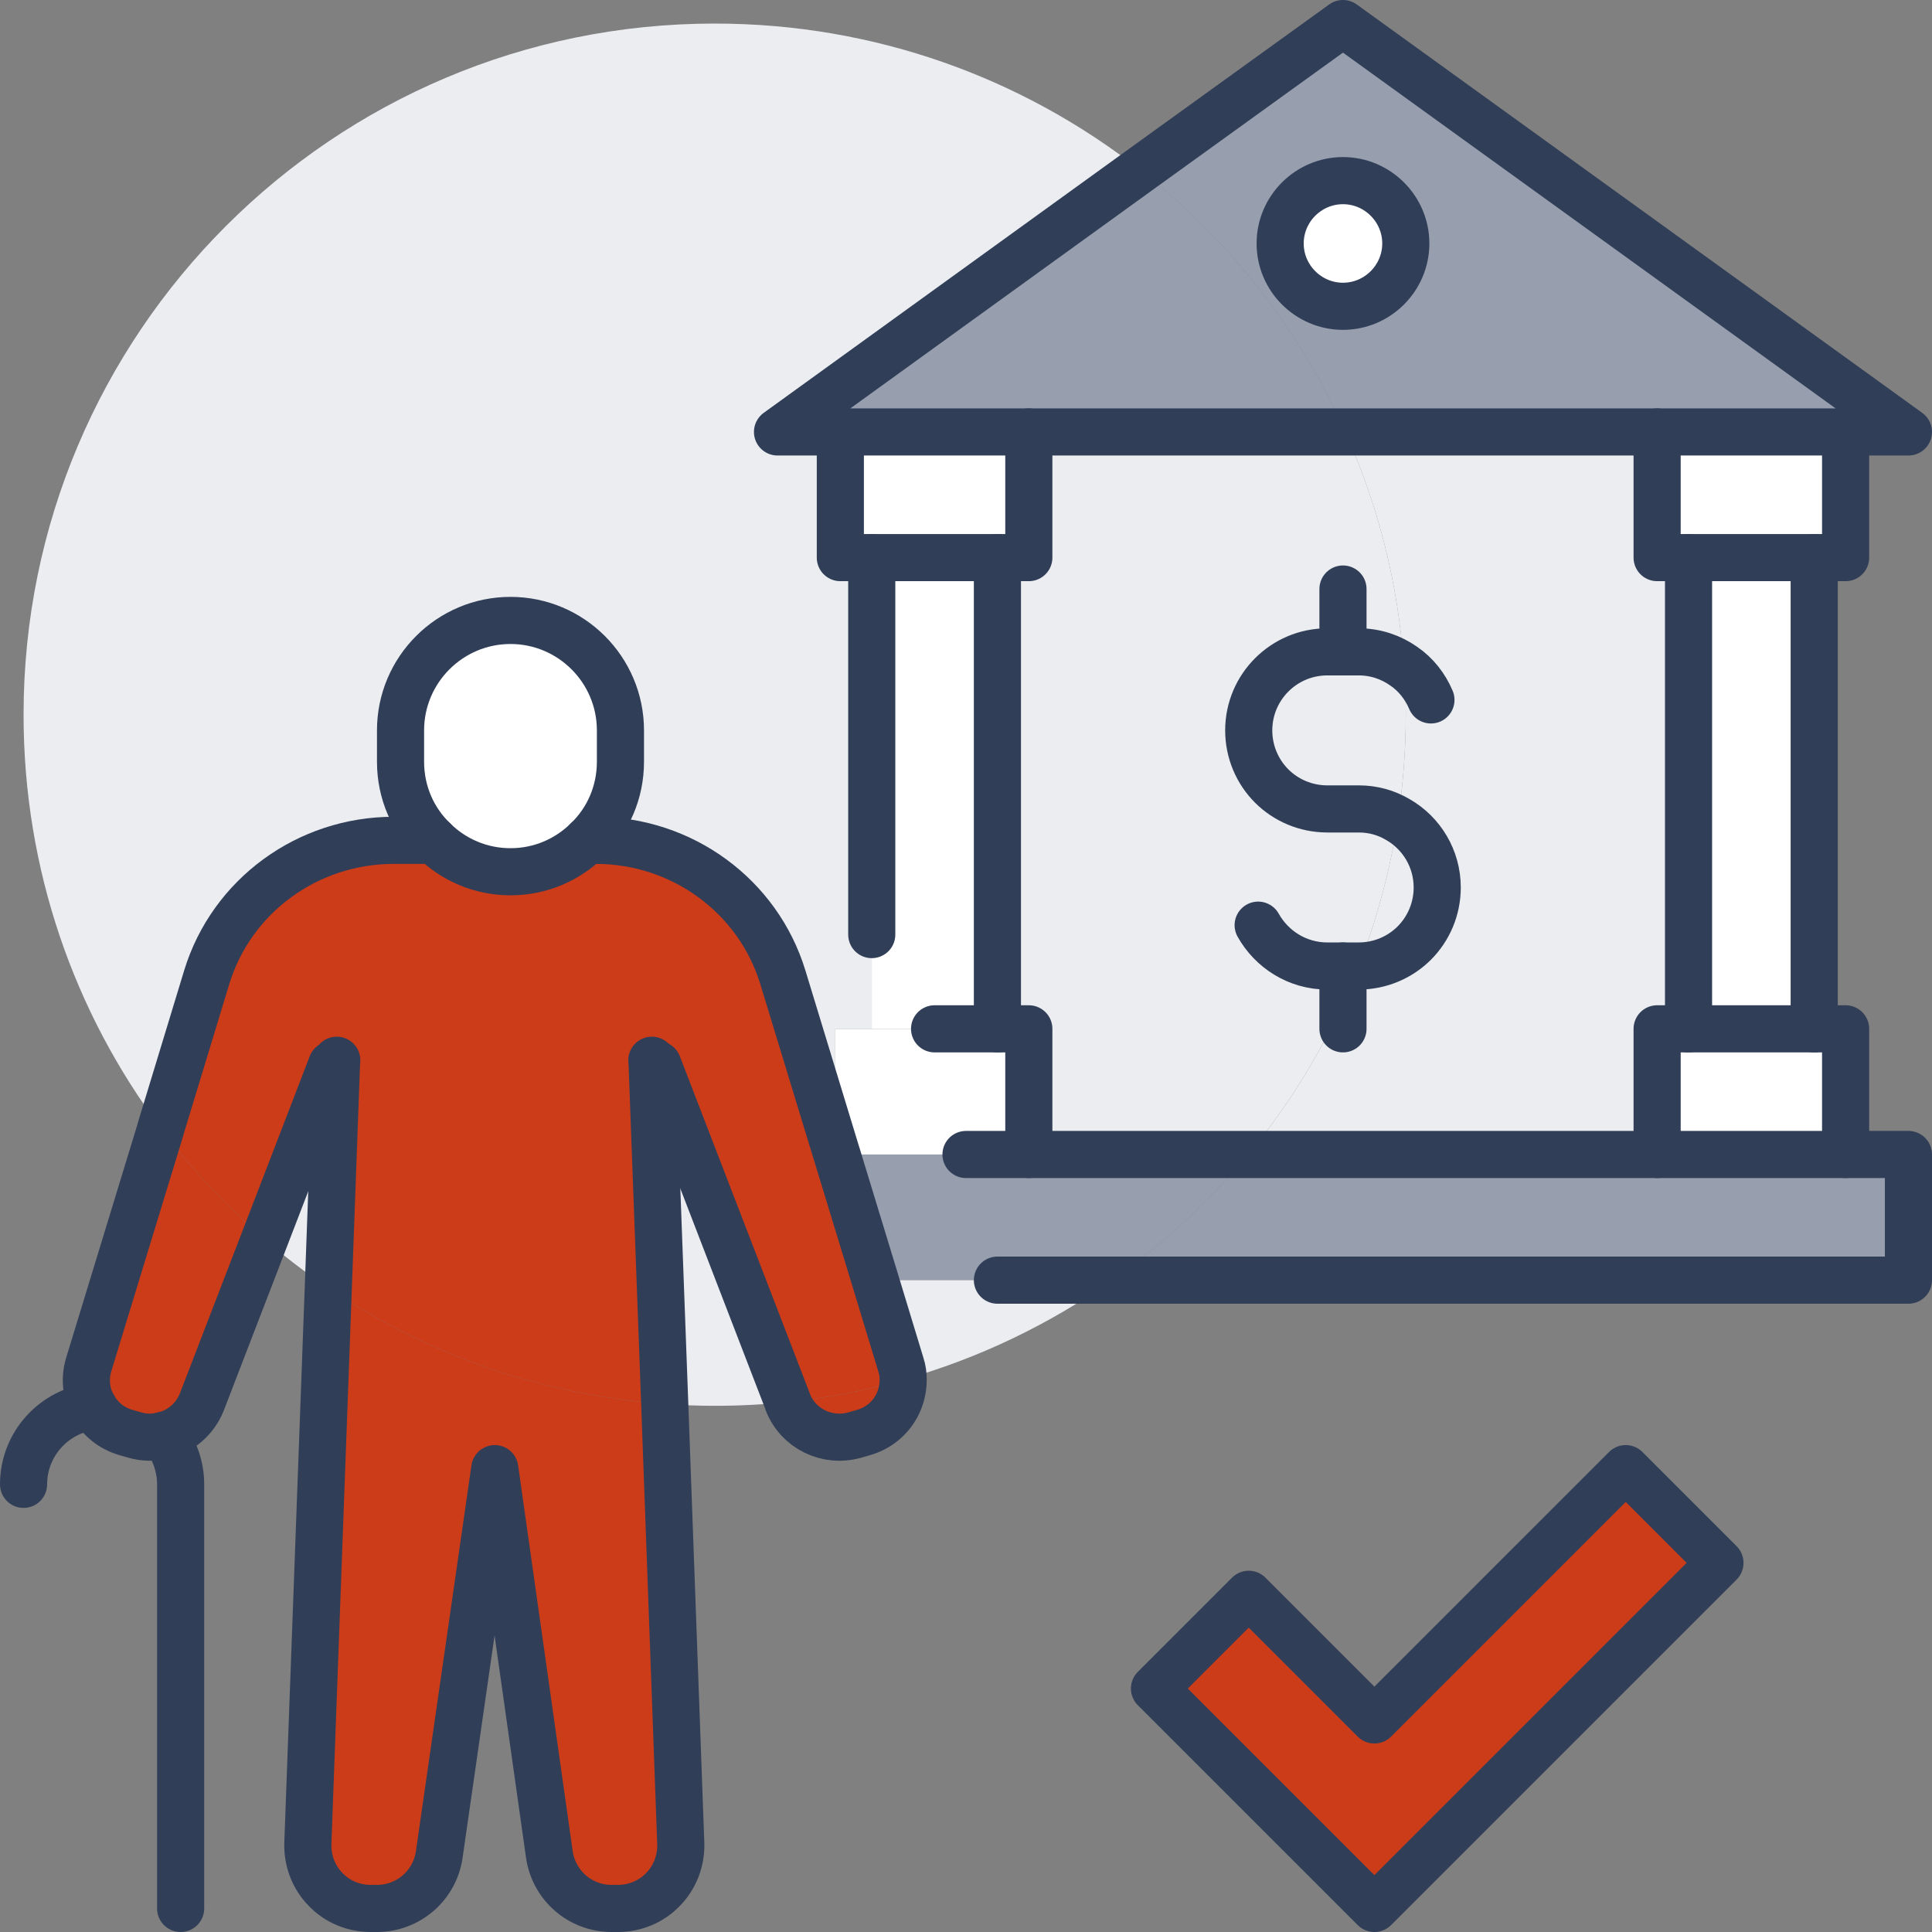 <?xml version="1.0" encoding="UTF-8"?>
<svg xmlns="http://www.w3.org/2000/svg" id="Ebene_2" data-name="Ebene 2" viewBox="0 0 492 492">
  <rect x="0" y="0" width="492" height="492" fill="#808080" stroke="none"/>
  <defs>
    <style>
      .cls-1 {
        fill: none;
        stroke: #303e58;
        stroke-linecap: round;
        stroke-linejoin: round;
        stroke-width: 12px;
      }

      .cls-2 {
        fill: #fff;
      }

      .cls-3 {
        fill: #cc3c19;
      }

      .cls-4 {
        fill: #8ff3ad;
      }

      .cls-5 {
        fill: #979faf;
      }

      .cls-6 {
        fill: #ebedf0;
      }
    </style>
  </defs>
  <g id="Icons">
    <g>
      <g>
        <path class="cls-2" d="M342,46c8.8,0,16,7.2,16,16s-7.2,16-16,16-16-7.2-16-16,7.2-16,16-16Z"></path>
        <path class="cls-5" d="M486,294v32h-202.8c12.88-9.04,24.56-19.84,34.64-32h168.16Z"></path>
        <polygon class="cls-2" points="470 110 470 142 462 142 430 142 422 142 422 110 470 110"></polygon>
        <polygon class="cls-2" points="470 262 470 294 422 294 422 262 430 262 462 262 470 262"></polygon>
        <rect class="cls-2" x="430" y="142" width="32" height="120"></rect>
        <polygon class="cls-3" points="438 398 350 486 294 430 318 406 350 438 414 374 438 398"></polygon>
        <path class="cls-6" d="M342,255.36c1.44-3.12,2.8-6.24,4-9.36,5.52,0,10.56-2.24,14.16-5.84s5.84-8.64,5.84-14.16c0-7.36-4-13.84-10-17.28,1.28-8.72,2-17.6,2-26.72,0-4.16-.16-8.24-.48-12.32-1.44-21.12-6.64-41.28-14.96-59.68h79.44v32h8v120h-8v32h-104.16c9.68-11.68,17.84-24.64,24.16-38.64Z"></path>
        <path class="cls-6" d="M356,208.72c6,3.44,10,9.92,10,17.28,0,5.52-2.24,10.56-5.84,14.16s-8.64,5.84-14.16,5.84c4.64-11.84,8-24.32,10-37.28Z"></path>
        <path class="cls-6" d="M346,166c4.32,0,8.24,1.36,11.52,3.68.32,4.08.48,8.16.48,12.32,0,9.12-.72,18-2,26.72-2.96-1.76-6.32-2.72-10-2.72h-8c-5.52,0-10.56-2.24-14.16-5.84s-5.84-8.64-5.84-14.16c0-11.04,8.96-20,20-20h8Z"></path>
        <path class="cls-6" d="M346,246c-1.2,3.12-2.56,6.24-4,9.36v-9.36h4Z"></path>
        <path class="cls-6" d="M338,166c-11.04,0-20,8.96-20,20,0,5.52,2.24,10.56,5.84,14.16s8.64,5.84,14.16,5.84h8c3.68,0,7.04.96,10,2.72-2,12.96-5.36,25.44-10,37.28h-4v9.36c-6.32,14-14.48,26.96-24.16,38.64h-55.84v-32h-8v-120h8v-32h80.56c8.32,18.4,13.52,38.56,14.96,59.68-3.28-2.32-7.2-3.68-11.52-3.68h-8Z"></path>
        <path class="cls-5" d="M342.56,110c-11.68-26.32-29.84-49.2-52.24-66.72l51.68-37.28,144,104h-143.44ZM342,46c-8.8,0-16,7.2-16,16s7.2,16,16,16,16-7.2,16-16-7.2-16-16-16Z"></path>
        <polygon class="cls-2" points="262 110 262 142 254 142 222 142 214 142 214 110 262 110"></polygon>
        <polygon class="cls-2" points="262 262 262 294 246 294 213.12 294 212.72 292.72 212.72 262 222 262 238 262 254 262 262 262"></polygon>
        <path class="cls-5" d="M262,294h55.84c-10.08,12.16-21.76,22.96-34.64,32h-60.32l-9.76-32h48.88Z"></path>
        <polygon class="cls-2" points="254 142 254 262 238 262 222 262 222 238 222 142 254 142"></polygon>
        <path class="cls-6" d="M222.88,326h60.32c-16,11.28-33.92,19.92-53.2,25.36,0-1.28-.16-2.56-.56-3.76l-6.56-21.6Z"></path>
        <path class="cls-5" d="M198,110l92.32-66.72c22.4,17.52,40.56,40.4,52.24,66.72h-144.56Z"></path>
        <path class="cls-3" d="M230,351.36c0,2.32-.56,4.64-1.68,6.72-1.76,3.28-4.8,5.68-8.4,6.72l-2.24.64c-7.04,2-14.4-1.6-17.04-8.32v-.08c10.08-1.04,19.84-2.96,29.36-5.68Z"></path>
        <polygon class="cls-4" points="212.72 292.72 213.12 294 212.72 294 212.72 292.72"></polygon>
        <path class="cls-6" d="M167.52,271.12l33.12,85.92c-6.08.64-12.32.96-18.64.96-4.32,0-8.56-.16-12.72-.48l-3.2-86.32,1.44-.08Z"></path>
        <path class="cls-3" d="M130,222c7.6,0,14.48-3.04,19.52-8h2.24c21.92,0,41.28,14.16,47.6,34.88l13.36,43.84v1.28h.4l9.76,32,6.56,21.6c.4,1.2.56,2.48.56,3.76-9.52,2.72-19.28,4.64-29.36,5.68l-33.12-85.92-1.44.08,3.2,86.32c-31.68-2.24-60.96-12.8-85.68-29.52l2.08-56.8-1.2-.08-17.12,44.48c-9.76-8.48-18.64-17.92-26.4-28.24v-.08l11.68-38.4c6.32-20.72,25.68-34.88,47.6-34.88h10.24c5.04,4.96,11.92,8,19.52,8Z"></path>
        <path class="cls-6" d="M102,194c0,7.84,3.2,14.96,8.48,20h-10.24c-21.92,0-41.28,14.16-47.6,34.88l-11.68,38.4c-22-29.36-34.96-65.76-34.96-105.28C6,84.8,84.8,6,182,6c40.88,0,78.48,13.92,108.32,37.28l-92.32,66.72h16v32h8v120h-9.28v30.72l-13.36-43.84c-6.32-20.72-25.68-34.88-47.6-34.88h-2.24c5.28-5.04,8.48-12.16,8.48-20v-8c0-15.44-12.56-28-28-28s-28,12.56-28,28v8Z"></path>
        <path class="cls-2" d="M130,158c15.44,0,28,12.56,28,28v8c0,7.84-3.2,14.96-8.48,20-5.04,4.96-11.92,8-19.52,8s-14.48-3.04-19.52-8c-5.28-5.04-8.48-12.16-8.48-20v-8c0-15.44,12.56-28,28-28Z"></path>
        <path class="cls-3" d="M155.76,486c-7.92,0-14.64-5.76-15.84-13.6l-13.92-98.4-14.16,98.4c-1.2,7.84-7.92,13.6-15.84,13.6h-1.6c-4.4,0-8.56-1.76-11.52-4.88-3.04-3.12-4.64-7.36-4.48-11.76l5.2-141.36c24.72,16.72,54,27.28,85.68,29.52l4.08,111.84c.16,4.4-1.44,8.64-4.48,11.76-2.96,3.12-7.12,4.88-11.52,4.88h-1.6Z"></path>
        <path class="cls-6" d="M84.48,271.12l1.2.08-2.08,56.8c-5.68-3.84-11.12-8-16.24-12.4l17.12-44.48Z"></path>
        <path class="cls-3" d="M51.36,357.12c-1.76,4.32-5.44,7.44-9.76,8.4-2.32.64-4.8.64-7.28-.08l-2.24-.64c-3.6-1.04-6.56-3.36-8.32-6.64-.08,0-.08-.08-.08-.08-1.76-3.2-2.16-6.96-1.12-10.48l18.4-60.24c7.76,10.32,16.64,19.76,26.4,28.24l-16,41.52Z"></path>
      </g>
      <g>
        <path class="cls-1" d="M149.52,214c5.28-5.04,8.48-12.16,8.48-20v-8c0-15.44-12.56-28-28-28s-28,12.56-28,28v8c0,7.84,3.2,14.96,8.48,20,5.04,4.96,11.92,8,19.52,8s14.48-3.04,19.52-8Z"></path>
        <path class="cls-1" d="M85.76,270l-.08,1.2-2.08,56.8-5.2,141.36c-.16,4.4,1.44,8.64,4.48,11.76,2.96,3.12,7.12,4.88,11.52,4.88h1.6c7.92,0,14.64-5.76,15.84-13.6l14.16-98.4,13.92,98.4c1.2,7.84,7.92,13.6,15.84,13.6h1.6c4.4,0,8.56-1.76,11.52-4.88,3.04-3.12,4.64-7.36,4.48-11.76l-4.08-111.84-3.2-86.32-.08-1.2"></path>
        <path class="cls-1" d="M84.48,271.12l-17.12,44.48-16,41.52c-1.76,4.32-5.44,7.44-9.76,8.4-2.32.64-4.8.64-7.28-.08l-2.24-.64c-3.6-1.04-6.56-3.36-8.32-6.64-.08,0-.08-.08-.08-.08-1.76-3.2-2.16-6.96-1.12-10.48l18.4-60.24v-.08l11.68-38.4c6.32-20.72,25.68-34.88,47.6-34.88h10.24"></path>
        <path class="cls-1" d="M149.52,214h2.24c21.92,0,41.28,14.16,47.6,34.88l13.36,43.84.4,1.28,9.76,32,6.56,21.6c.4,1.2.56,2.48.56,3.76,0,2.32-.56,4.64-1.68,6.72-1.76,3.28-4.8,5.68-8.4,6.72l-2.24.64c-7.04,2-14.4-1.6-17.04-8.32v-.08l-33.12-85.92"></path>
        <path class="cls-1" d="M41.6,365.52c2.72,3.36,4.4,7.76,4.4,12.48v108"></path>
        <path class="cls-1" d="M6,378c0-10.24,7.76-18.72,17.76-19.84"></path>
        <polygon class="cls-1" points="438 398 350 486 294 430 318 406 350 438 414 374 438 398"></polygon>
        <path class="cls-1" d="M364.4,178.24c-1.44-3.44-3.84-6.48-6.88-8.56-3.28-2.32-7.2-3.68-11.52-3.68h-8c-11.04,0-20,8.96-20,20,0,5.52,2.24,10.56,5.84,14.16s8.64,5.84,14.16,5.84h8c3.68,0,7.04.96,10,2.72,6,3.44,10,9.92,10,17.28,0,5.52-2.24,10.56-5.84,14.16s-8.64,5.84-14.16,5.84h-8c-7.6,0-14.16-4.24-17.6-10.4"></path>
        <line class="cls-1" x1="342" y1="166" x2="342" y2="150"></line>
        <polyline class="cls-1" points="342 262 342 255.36 342 246"></polyline>
        <path class="cls-1" d="M358,62c0-8.8-7.2-16-16-16s-16,7.2-16,16,7.2,16,16,16,16-7.2,16-16Z"></path>
        <polygon class="cls-1" points="214 110 198 110 290.32 43.28 342 6 486 110 470 110 422 110 342.56 110 262 110 214 110"></polygon>
        <polyline class="cls-1" points="470 110 470 142 462 142 430 142 422 142 422 110"></polyline>
        <polyline class="cls-1" points="422 294 422 262 430 262 462 262 470 262 470 294"></polyline>
        <line class="cls-1" x1="462" y1="142" x2="462" y2="262"></line>
        <line class="cls-1" x1="430" y1="142" x2="430" y2="262"></line>
        <polyline class="cls-1" points="262 110 262 142 254 142 222 142 214 142 214 110"></polyline>
        <polyline class="cls-1" points="246 294 262 294 317.84 294 422 294 470 294 486 294 486 326 283.2 326 254 326"></polyline>
        <polyline class="cls-1" points="262 294 262 262 254 262 238 262"></polyline>
        <line class="cls-1" x1="254" y1="142" x2="254" y2="262"></line>
        <line class="cls-1" x1="222" y1="142" x2="222" y2="238"></line>
      </g>
    </g>
  </g>
</svg>
